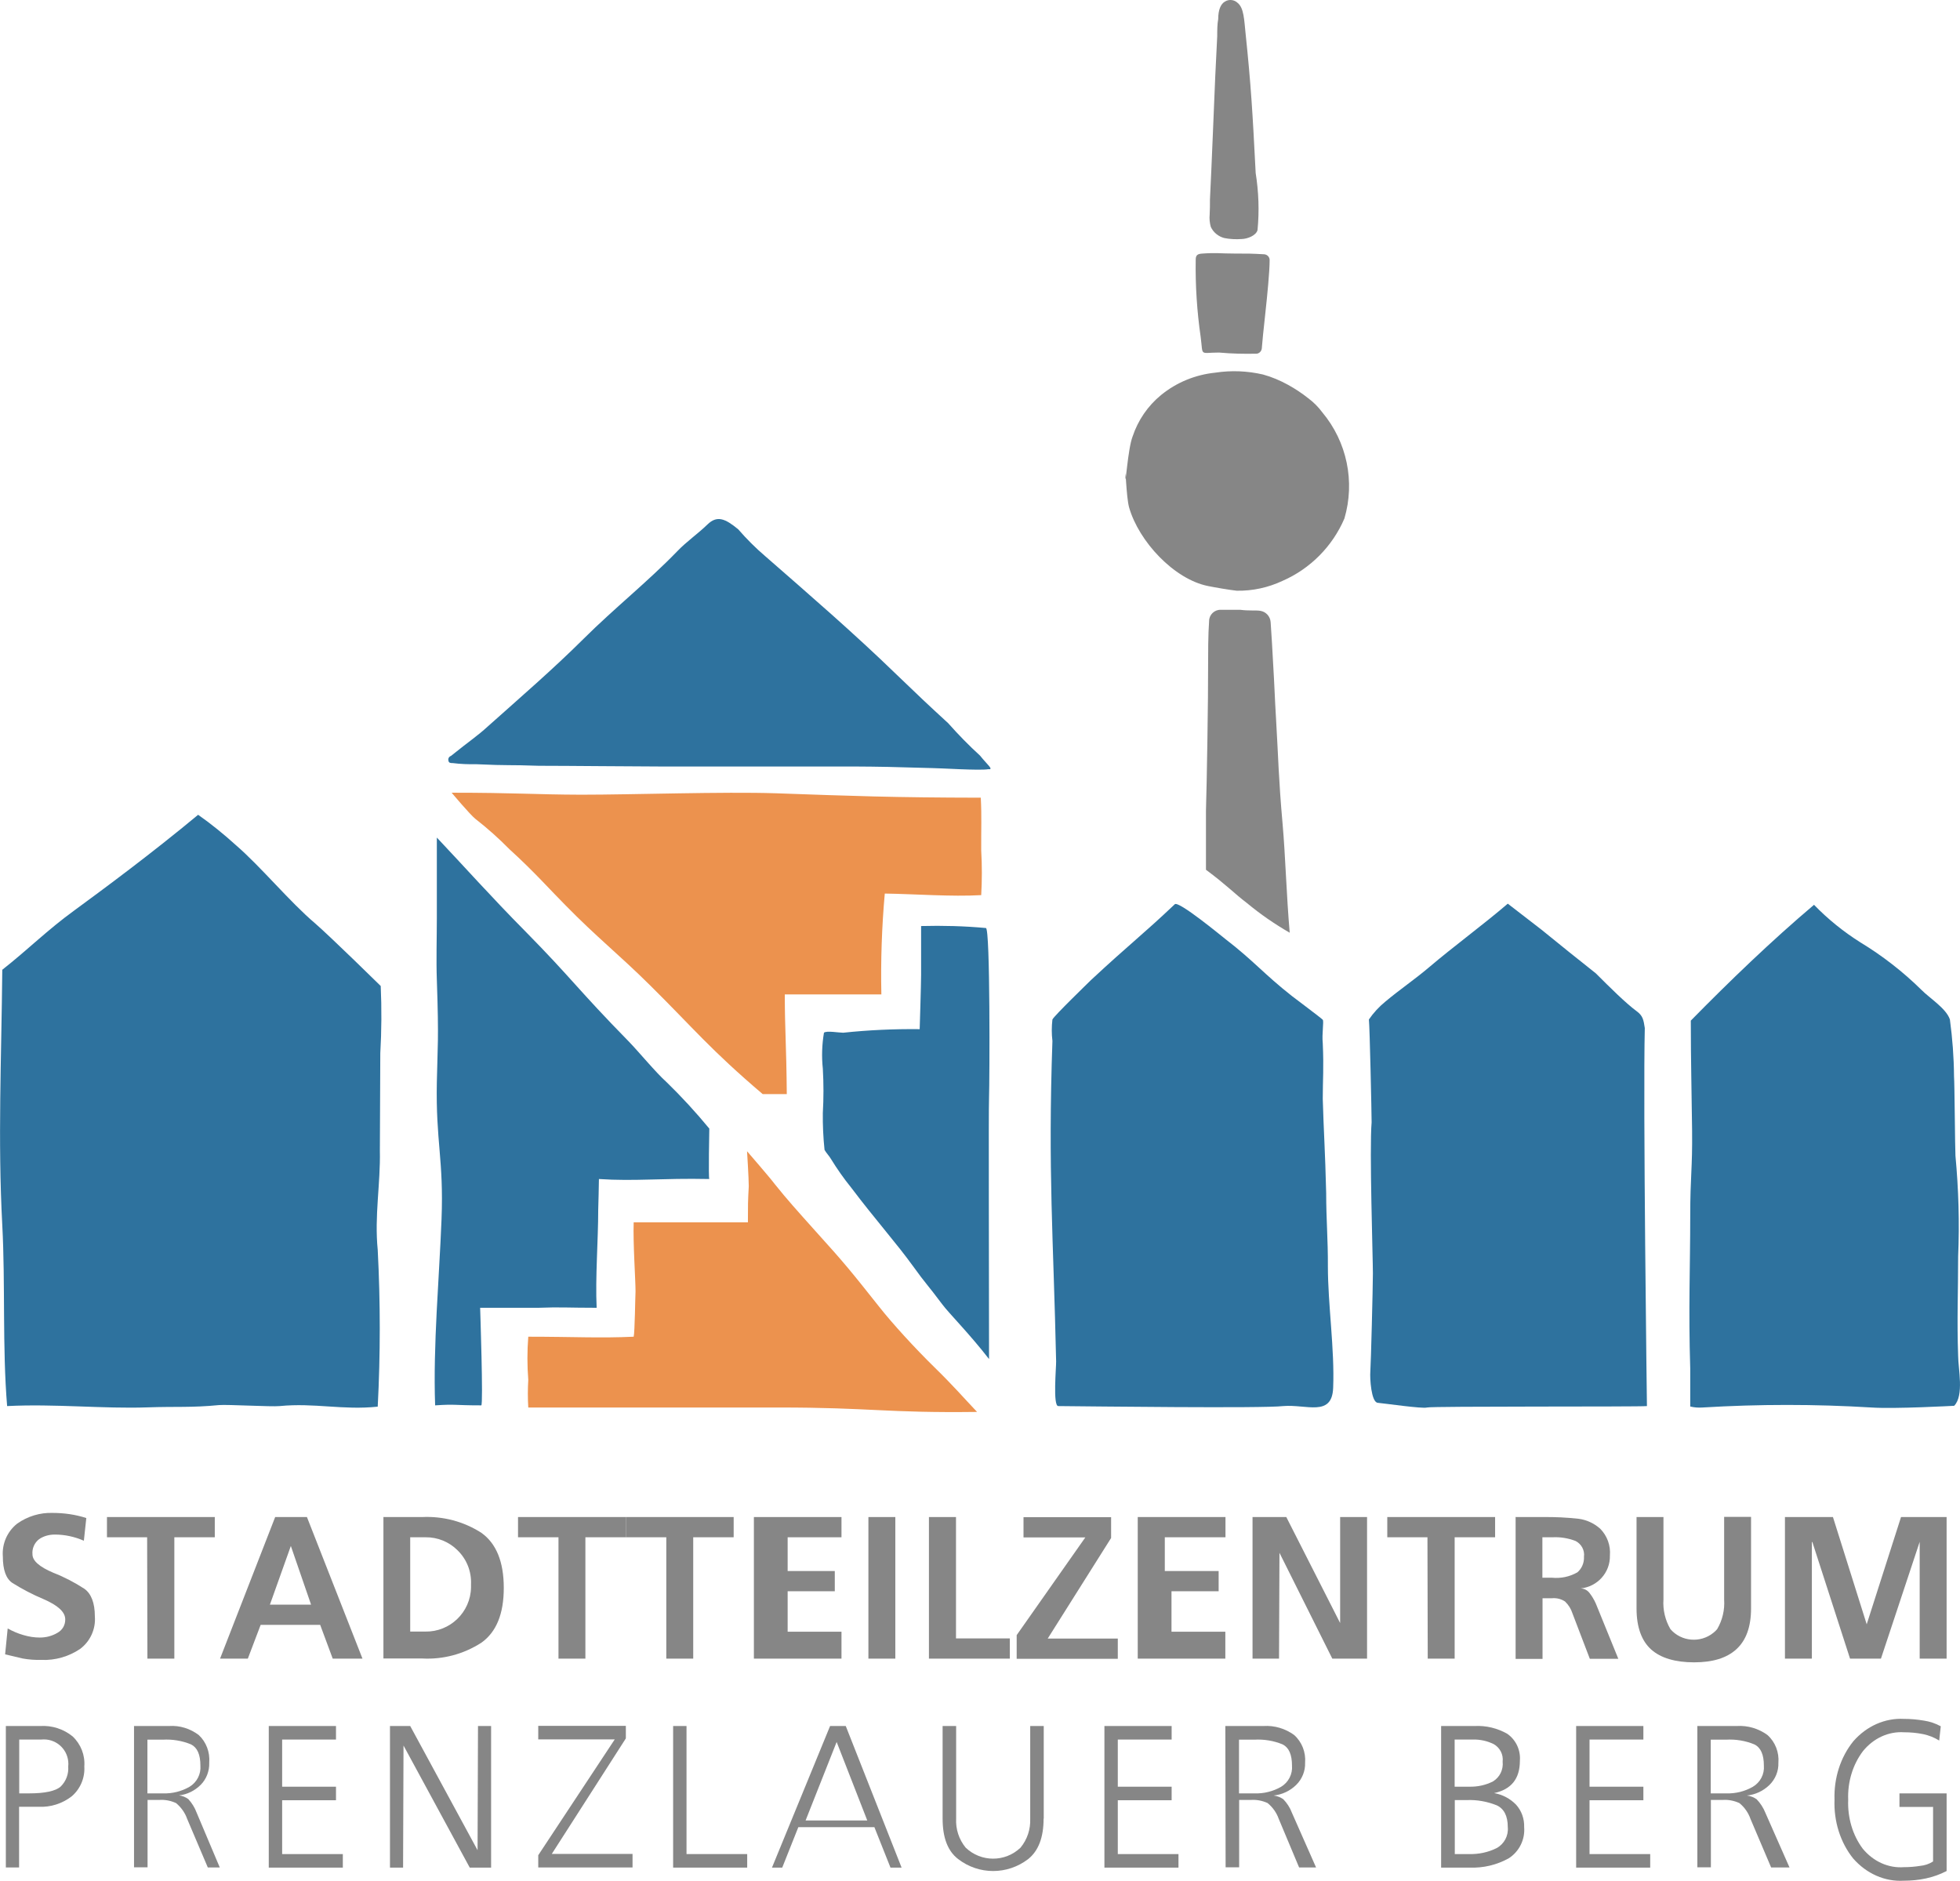 <?xml version="1.0" encoding="UTF-8"?>
<svg id="a" data-name="Ebene 1" xmlns="http://www.w3.org/2000/svg" width="137.61" height="132.04" viewBox="0 0 137.61 132.04">
  <g id="b" data-name="Ebene 2">
    <g id="c" data-name="Ebene 1-2">
      <g>
        <path d="m5.88,108.16c-.64-.28-1.33-.43-2.03-.43-.39,0-.78.1-1.1.32-.33.25-.51.66-.47,1.07,0,.45.49.88,1.46,1.29.77.3,1.5.68,2.19,1.13.47.34.73.98.73,1.94.07.89-.33,1.76-1.05,2.29-.8.53-1.74.8-2.69.76-.45.01-.89-.02-1.33-.1l-1.23-.29.18-1.82c.35.2.73.36,1.12.47.37.11.76.17,1.14.17.43,0,.86-.11,1.23-.33.35-.19.56-.55.55-.95,0-.51-.51-.98-1.53-1.42-.76-.32-1.49-.7-2.19-1.14-.44-.3-.66-.92-.66-1.85-.07-.89.31-1.76,1.01-2.31.72-.51,1.6-.78,2.48-.75.8,0,1.6.11,2.37.36l-.17,1.58Z" fill="#868686"/>
        <path d="m10.33,107.92h-2.82s0-1.42,0-1.42h7.57v1.42h-2.84v8.52h-1.89l-.02-8.52Z" fill="#868686"/>
        <path d="m19.3,106.5h2.25l3.9,9.94h-2.09l-.88-2.37h-4.18l-.9,2.37h-1.95l3.87-9.94Zm1.12,2.03l-1.47,4.12h2.89l-1.42-4.12Z" fill="#868686"/>
        <path d="m26.91,106.5h2.72c1.47-.07,2.93.31,4.17,1.11,1.04.74,1.57,2.03,1.57,3.86s-.52,3.1-1.57,3.85c-1.24.8-2.69,1.19-4.16,1.11h-2.72v-9.94Zm1.88,8.04h1.07c1.74.03,3.18-1.36,3.21-3.1,0-.07,0-.14,0-.21.04-.9-.3-1.77-.95-2.4-.59-.59-1.4-.92-2.24-.91h-1.08v6.62Z" fill="#868686"/>
        <path d="m39.21,107.92h-2.84s0-1.42,0-1.42h7.57v1.42h-2.84v8.52h-1.89v-8.52Z" fill="#868686"/>
        <path d="m46.78,107.92h-2.84s0-1.42,0-1.42h7.57v1.42h-2.84v8.52h-1.89v-8.52Z" fill="#868686"/>
        <path d="m52.93,106.5h6.15v1.42h-3.78v2.37h3.31v1.42h-3.31v2.84h3.78v1.89h-6.15v-9.94Z" fill="#868686"/>
        <path d="m60.97,106.5h1.89v9.94h-1.89v-9.94Z" fill="#868686"/>
        <path d="m65.23,106.5h1.89v8.52h3.78v1.42h-5.68v-9.94Z" fill="#868686"/>
        <path d="m71.38,114.79l4.82-6.86h-4.34v-1.42h6.15v1.46l-4.45,7.06h4.92v1.42h-7.1v-1.65Z" fill="#868686"/>
        <path d="m79.89,106.5h6.15v1.42h-4.26v2.37h3.78v1.42h-3.31v2.84h3.78v1.89h-6.15v-9.94Z" fill="#868686"/>
        <path d="m87.95,106.5h2.36l3.78,7.44v-7.44h1.89v9.94h-2.44l-3.71-7.43-.03,7.43h-1.86v-9.94Z" fill="#868686"/>
        <path d="m100.22,107.92h-2.82s0-1.42,0-1.42h7.57v1.42h-2.84v8.52h-1.89l-.02-8.52Z" fill="#868686"/>
        <path d="m106.39,106.5h1.95c.83-.01,1.66.03,2.48.12.57.07,1.1.32,1.53.7.49.5.74,1.18.68,1.88.03,1.19-.87,2.19-2.05,2.31.24.01.46.12.61.31.18.23.33.48.45.75l1.58,3.88h-2l-1.22-3.19c-.1-.32-.28-.6-.52-.83-.27-.18-.59-.26-.92-.23h-.66v4.26h-1.89v-9.94Zm1.89,4.26h.69c.62.06,1.24-.07,1.78-.38.31-.27.48-.67.46-1.09.06-.46-.18-.9-.59-1.11-.52-.2-1.08-.29-1.64-.26h-.69v2.84Z" fill="#868686"/>
        <path d="m114.9,106.5h1.89v5.78c-.05.73.12,1.46.49,2.09.76.88,2.11.99,3.01.26.1-.08.19-.16.27-.26.37-.63.54-1.35.49-2.08v-5.8h1.89v6.42c0,1.3-.35,2.25-1.03,2.87s-1.66.92-2.97.92-2.34-.3-3.01-.9-1.03-1.56-1.03-2.88v-6.42Z" fill="#868686"/>
        <path d="m125.3,106.5h3.39l2.37,7.53,2.41-7.53h3.2v9.94h-1.89v-8.2l-2.72,8.2h-2.17l-2.65-8.2-.03.03v8.17h-1.89v-9.94Z" fill="#868686"/>
        <path d="m.41,121.17h2.42c.82-.05,1.63.21,2.27.73.58.55.88,1.32.82,2.11.05.8-.28,1.58-.89,2.1-.66.51-1.48.77-2.31.73h-1.38v4.26H.41v-9.94Zm.95,4.73h.66c1.13,0,1.88-.16,2.24-.48.38-.37.57-.89.53-1.41.1-.94-.58-1.79-1.53-1.89-.12-.01-.25-.01-.37,0h-1.54v3.78Z" fill="#868686"/>
        <path d="m9.4,121.17h2.48c.74-.05,1.47.18,2.07.63.53.49.8,1.21.74,1.95.02.58-.2,1.15-.6,1.55-.41.41-.95.68-1.52.74.23.03.46.12.65.26.25.27.45.59.58.94l1.63,3.86h-.84l-1.45-3.41c-.15-.43-.42-.81-.78-1.11-.37-.17-.78-.25-1.18-.22h-.82v4.73h-.95v-9.94Zm.95,4.73h1.1c.65.02,1.29-.14,1.85-.46.52-.31.82-.89.77-1.49,0-.78-.22-1.27-.66-1.49-.63-.26-1.31-.37-1.99-.33h-1.07v3.78Z" fill="#868686"/>
        <path d="m18.86,121.17h4.73v.95h-3.78v3.31h3.78v.95h-3.78v3.78h4.26v.95h-5.2v-9.94Z" fill="#868686"/>
        <path d="m27.38,121.17h1.42l4.73,8.72.03-8.72h.92v9.94h-1.5l-4.65-8.57-.03,8.57h-.92v-9.94Z" fill="#868686"/>
        <path d="m37.79,130.24l5.37-8.13h-5.37v-.95h6.15v.88l-5.2,8.11h5.67v.95h-6.62v-.86Z" fill="#868686"/>
        <path d="m47.25,121.17h.95v8.99h4.26v.95h-5.2v-9.94Z" fill="#868686"/>
        <path d="m58.27,121.17h1.11l3.92,9.94h-.78l-1.13-2.84h-5.34l-1.13,2.84h-.72l4.08-9.94Zm.47,1.12l-2.18,5.51h4.33l-2.15-5.51Z" fill="#868686"/>
        <path d="m73.27,127.67c0,1.32-.36,2.26-1.08,2.84-1.46,1.12-3.47,1.12-4.92,0-.73-.56-1.09-1.5-1.09-2.84v-6.5h.95v6.5c-.04.74.2,1.47.67,2.04,1.08,1.03,2.77,1.03,3.85,0,.47-.57.71-1.29.68-2.03v-6.51h.95v6.5Z" fill="#868686"/>
        <path d="m77.53,121.17h4.73v.95h-3.78v3.31h3.78v.95h-3.78v3.78h4.26v.95h-5.2v-9.94Z" fill="#868686"/>
        <path d="m86.03,121.17h2.68c.77-.05,1.53.18,2.15.63.55.49.83,1.22.77,1.95.02.58-.21,1.15-.63,1.56-.43.42-.99.68-1.58.74.24.03.48.12.68.26.26.27.47.59.6.94l1.7,3.85h-1.19l-1.43-3.41c-.15-.43-.42-.81-.78-1.11-.37-.17-.78-.25-1.18-.22h-.82v4.73h-.95l-.02-9.94Zm.96,4.73h1.1c.65.02,1.29-.14,1.85-.46.52-.31.82-.89.77-1.49,0-.78-.22-1.27-.66-1.49-.63-.26-1.31-.37-1.99-.33h-1.07v3.78Z" fill="#868686"/>
        <path d="m101.18,121.17h2.36c.8-.04,1.59.15,2.29.55.61.43.94,1.15.88,1.89,0,1.26-.6,2.01-1.81,2.27.59.1,1.13.39,1.54.81.39.43.59,1,.57,1.58.07.87-.34,1.7-1.07,2.18-.84.47-1.8.7-2.77.66h-1.99v-9.94Zm.95,4.26h1.05c.57.01,1.13-.11,1.64-.37.48-.29.74-.83.68-1.39.06-.5-.19-.98-.63-1.23-.45-.22-.94-.33-1.44-.32h-1.3v3.31Zm0,4.73h1c.68.02,1.35-.12,1.95-.42.53-.29.84-.87.78-1.48,0-.77-.26-1.28-.77-1.52-.67-.27-1.39-.4-2.11-.37h-.84v3.78Z" fill="#868686"/>
        <path d="m110.65,121.17h4.73v.95h-3.78v3.31h3.78v.95h-3.78v3.78h4.26v.95h-5.2v-9.94Z" fill="#868686"/>
        <path d="m119.16,121.17h2.78c.77-.05,1.53.18,2.15.63.55.49.83,1.22.77,1.95.02.58-.21,1.15-.63,1.56-.43.42-.99.68-1.58.74.24.03.48.12.68.26.26.27.47.59.61.94l1.7,3.85h-1.29l-1.45-3.41c-.15-.43-.42-.82-.78-1.11-.37-.17-.78-.25-1.18-.22h-.82v4.73h-.95v-9.94Zm.95,4.73h1.1c.65.02,1.29-.14,1.85-.46.53-.31.83-.89.78-1.49,0-.78-.22-1.27-.67-1.49-.63-.26-1.31-.37-1.99-.33h-1.07v3.78Z" fill="#868686"/>
        <path d="m135.71,126.85h-2.35v-.95h3.31v5.45c-.46.24-.95.41-1.45.52-.51.11-1.03.16-1.55.16-1.33.08-2.62-.49-3.56-1.56-.9-1.12-1.37-2.61-1.31-4.13-.05-1.51.42-2.99,1.33-4.11.93-1.06,2.22-1.63,3.54-1.56.47,0,.94.04,1.4.12.41.06.81.19,1.19.4l-.11,1c-.35-.22-.74-.37-1.13-.45-.44-.09-.89-.13-1.34-.13-1.08-.07-2.14.41-2.88,1.32-.72.95-1.09,2.17-1.04,3.42-.05,1.25.31,2.48,1.02,3.43.74.9,1.8,1.38,2.89,1.3.38,0,.76-.03,1.14-.09.32-.03.63-.13.91-.31v-3.85Z" fill="#868686"/>
      </g>
      <path d="m19.63,98.71c-.55.06-3.69-.12-4.25-.07-1.94.19-3.06.09-5,.16-3.13.11-6.53-.26-9.88-.09-.34-4.11-.12-8.57-.34-12.7-.32-6-.06-11.65,0-17.93,1.84-1.45,3.15-2.78,5.05-4.16,2.06-1.51,5.43-4,8.7-6.72.93.65,1.81,1.37,2.65,2.13,1.74,1.5,3.8,4,5.55,5.48,1.15,1,4.62,4.41,4.62,4.41.07,1.57.06,3.15-.03,4.72l-.03,6.83c.05,2.35-.39,4.57-.15,6.98.19,3.66.19,7.34,0,11-2.45.26-4.44-.28-6.89-.04Z" fill="#2e729e"/>
      <path d="m137.29,81.13c.22,2.35.29,4.71.19,7.06,0,2.57-.09,4.45,0,7,0,.89.43,2.78-.28,3.5,0,0-4.18.23-5.8.12-3.95-.24-7.92-.24-11.87,0-.29.02-.58,0-.86-.07v-2.67c-.13-4.2,0-7.14,0-10.73,0-2.78.16-3.28.13-6s-.09-4.81-.09-7.69c2.72-2.77,5.68-5.62,8.65-8.13.98,1.01,2.07,1.89,3.26,2.64,1.55.94,2.99,2.06,4.28,3.33.58.59,1.74,1.3,2,2.08.18,1.33.28,2.66.29,4,.04.44.07,5.12.1,5.56Z" fill="#2e729e"/>
      <path d="m74.3,98.71c-.39,0-.14-2.74-.15-3.14-.19-8.68-.58-13.33-.26-22.49-.06-.5-.06-1.01,0-1.51.13-.27,2.5-2.56,2.71-2.77,2.73-2.54,3.67-3.22,5.88-5.32.27-.26,3.29,2.24,3.55,2.44,2,1.54,2.7,2.45,4.67,4,.11.09,2.08,1.56,2.17,1.67s-.07,1,0,1.64c.08,1.79,0,2.53,0,3.91.06,2.17.17,3.7.24,6.62,0,1.84.13,3.27.12,5.14,0,2.7.48,5.83.37,8.53-.08,2.07-1.87,1.14-3.51,1.28-1.42.17-13.43.02-15.79,0Z" fill="#2e729e"/>
      <path d="m115.63,98.71c-.55.06-15.13,0-15.44.1s-3-.29-3.46-.33-.56-1.73-.52-2.2.18-6,.18-6.88c0-1.12-.25-8.71-.09-10.61,0-.64-.13-6.65-.19-7.22.32-.47.71-.89,1.15-1.25,1-.84,2.08-1.57,3.08-2.42,1.69-1.44,3.82-3,5.52-4.46l2.37,1.83q2,1.63,3.81,3.06c1,1,2.12,2.11,2.87,2.66.45.33.48.62.57,1.18-.13,5.2.15,26.54.15,26.54Z" fill="#2e729e"/>
      <path d="m42,84.94c0,2.15-.21,4.73-.11,6.87-2,0-2.53-.06-4.1,0h-4.08s.23,6.85.08,6.85c-2,0-1.73-.1-3.24,0-.15-4.22.29-8.92.45-13.08s-.41-5.43-.33-9.6c.05-2.63.15-2.85,0-7.19-.05-1.41,0-2.93,0-4.34v-5.65c1.8,1.9,3.86,4.21,6.23,6.6,3.26,3.31,3.68,4.08,7.23,7.7.72.74,1.9,2.18,2.67,2.87,1.06,1.03,2.06,2.12,3,3.26,0,0-.07,3.53,0,3.54-3.31-.07-5.23.17-7.75,0,0,.41-.04,1.8-.05,2.17Z" fill="#2e729e"/>
      <path d="m68.89,59.7c.06,1.05.06,2.09,0,3.14-2.09.12-4.67-.08-6.77-.11-.21,2.35-.29,4.72-.24,7.08h-6.78c0,2.5.11,3.46.14,7h-1.69c-3.7-3.15-4.81-4.57-7.88-7.61-2.25-2.23-3.77-3.4-5.99-5.67-.98-.98-2.2-2.36-3.91-3.91-.75-.76-1.54-1.47-2.39-2.13-.38-.3-1.67-1.84-1.67-1.84,4.44,0,5.87.13,9.08.14,3.7,0,9.98-.22,13.69-.1,5.39.19,8.13.3,14.38.31.07,1.33.02,2.2.03,3.7Z" fill="#ec924e"/>
      <path d="m44.62,90.66c0-.83-.18-3.35-.13-4.85h8.02c0-1.23,0-1.45.06-2.53,0-.56-.12-2.46-.12-2.46,0,0,1.63,1.88,1.94,2.3.88,1.1,1.56,1.85,2.84,3.28,2.11,2.33,2.52,2.85,4.49,5.33.92,1.17,2.51,2.91,3.88,4.25s2.02,2.11,3,3.14c-6.45.08-7.41-.31-13.93-.31h-17.58c-.04-.65-.04-1.3,0-1.94-.08-1.01-.08-2.02,0-3.03,3.17,0,5,.11,7.4,0,.08-.31.11-2.9.13-3.17Z" fill="#ec924e"/>
      <path d="m65.39,53.92c-2.62-.08-3.67-.1-5.46-.11h-13.62c-1.77,0-6.45-.05-8.47-.05-2.23-.08-2,0-4.4-.11-.55.01-1.11-.01-1.66-.08-.14,0-.28,0-.3-.19-.03-.13.05-.27.18-.31,1.39-1.12,1.81-1.36,2.62-2.1,2.24-2,4.56-4,6.7-6.13s4.5-4,6.57-6.14c.65-.68,1.44-1.22,2.12-1.88s1.25-.41,2.16.34c.59.68,1.22,1.31,1.9,1.89,3.09,2.7,6.22,5.4,9.22,8.31,1.4,1.35,2.18,2.09,3.62,3.41.71.8,1.45,1.56,2.24,2.28.48.61,1,1,.58.95-.58.11-3.44-.08-4-.08Z" fill="#2e729e"/>
      <path d="m84.81,41.14c-2.38-.48-4.86-3.13-5.54-5.53-.2-.74-.25-3-.26-2.18,0,1,.16-1.9.51-2.79.38-1.14,1.07-2.15,2-2.91,1.09-.89,2.42-1.43,3.82-1.57,1.11-.17,2.24-.12,3.33.13.62.17,1.21.42,1.77.73.49.27.96.58,1.4.93.38.28.72.62,1,1,1.73,2.07,2.31,4.86,1.55,7.45-.84,1.96-2.4,3.53-4.35,4.38-1,.47-2.1.71-3.21.69-.54-.06-1.47-.22-2.02-.33Z" fill="#868686"/>
      <path d="m64.57,72.25s.1-3.16.1-3.81v-3.43c1.52-.04,3.04,0,4.55.14.31,0,.26,10.77.22,11.87s0,11.66,0,18.39c-1.36-1.76-2.83-3.23-3.29-3.85-1-1.34-1.2-1.49-2-2.61-.73-1-1.16-1.52-1.92-2.46-1.15-1.43-1.37-1.67-2.48-3.13-.51-.63-.98-1.3-1.41-2-.09-.17-.37-.47-.45-.64-.09-.86-.13-1.72-.12-2.58.06-1.04.06-2.08,0-3.12-.09-.84-.06-1.69.08-2.52.17-.16,1.05,0,1.35,0,1.78-.19,3.58-.27,5.37-.25Z" fill="#2e729e"/>
      <path d="m88.48,42.88c.4.06.7.39.73.79.06.79.13,2.08.18,3,.09,1.45.1,2.13.2,3.8.17,2.88.17,4.09.46,7.37.2,2.26.27,5,.5,7.64-1.06-.61-2.06-1.3-3-2.08-.85-.64-1.47-1.3-2.88-2.34v-4.17c.06-1.8.16-8,.15-10.11,0-.84,0-2.26.07-3.18,0-.44.37-.8.81-.79h1.38c.61.08,1.07.02,1.4.07Z" fill="#868686"/>
      <path d="m84.95,14.01c.11-2.13.32-7.52.37-8.61s.08-1.73.14-2.86c0-.39,0-.83.07-1.21,0-.63.17-1.06.49-1.23.28-.17.65-.12.88.11.43.35.45,1.16.55,2.13.38,3.64.49,5.5.71,9.81.21,1.32.26,2.67.13,4-.1.39-.71.62-1.11.63-.41.03-.83.01-1.23-.07-.41-.11-.76-.39-.94-.78-.08-.28-.11-.58-.08-.87.02-.35.02-.7.02-1.05Z" fill="#868686"/>
      <path d="m85.6,24.75h0c-1.41,0-1.12.3-1.3-1.08-.26-1.8-.38-3.62-.35-5.44,0-.34.15-.41.48-.43,1-.07,1.21,0,2.25,0s1.14,0,2.07.05c.22.01.4.2.39.42,0,.77-.16,2.43-.3,3.7s-.22,2.08-.25,2.49c-.02.19-.17.35-.36.37-.88.02-1.76,0-2.63-.08Z" fill="#868686"/>
    </g>
  </g>
</svg>